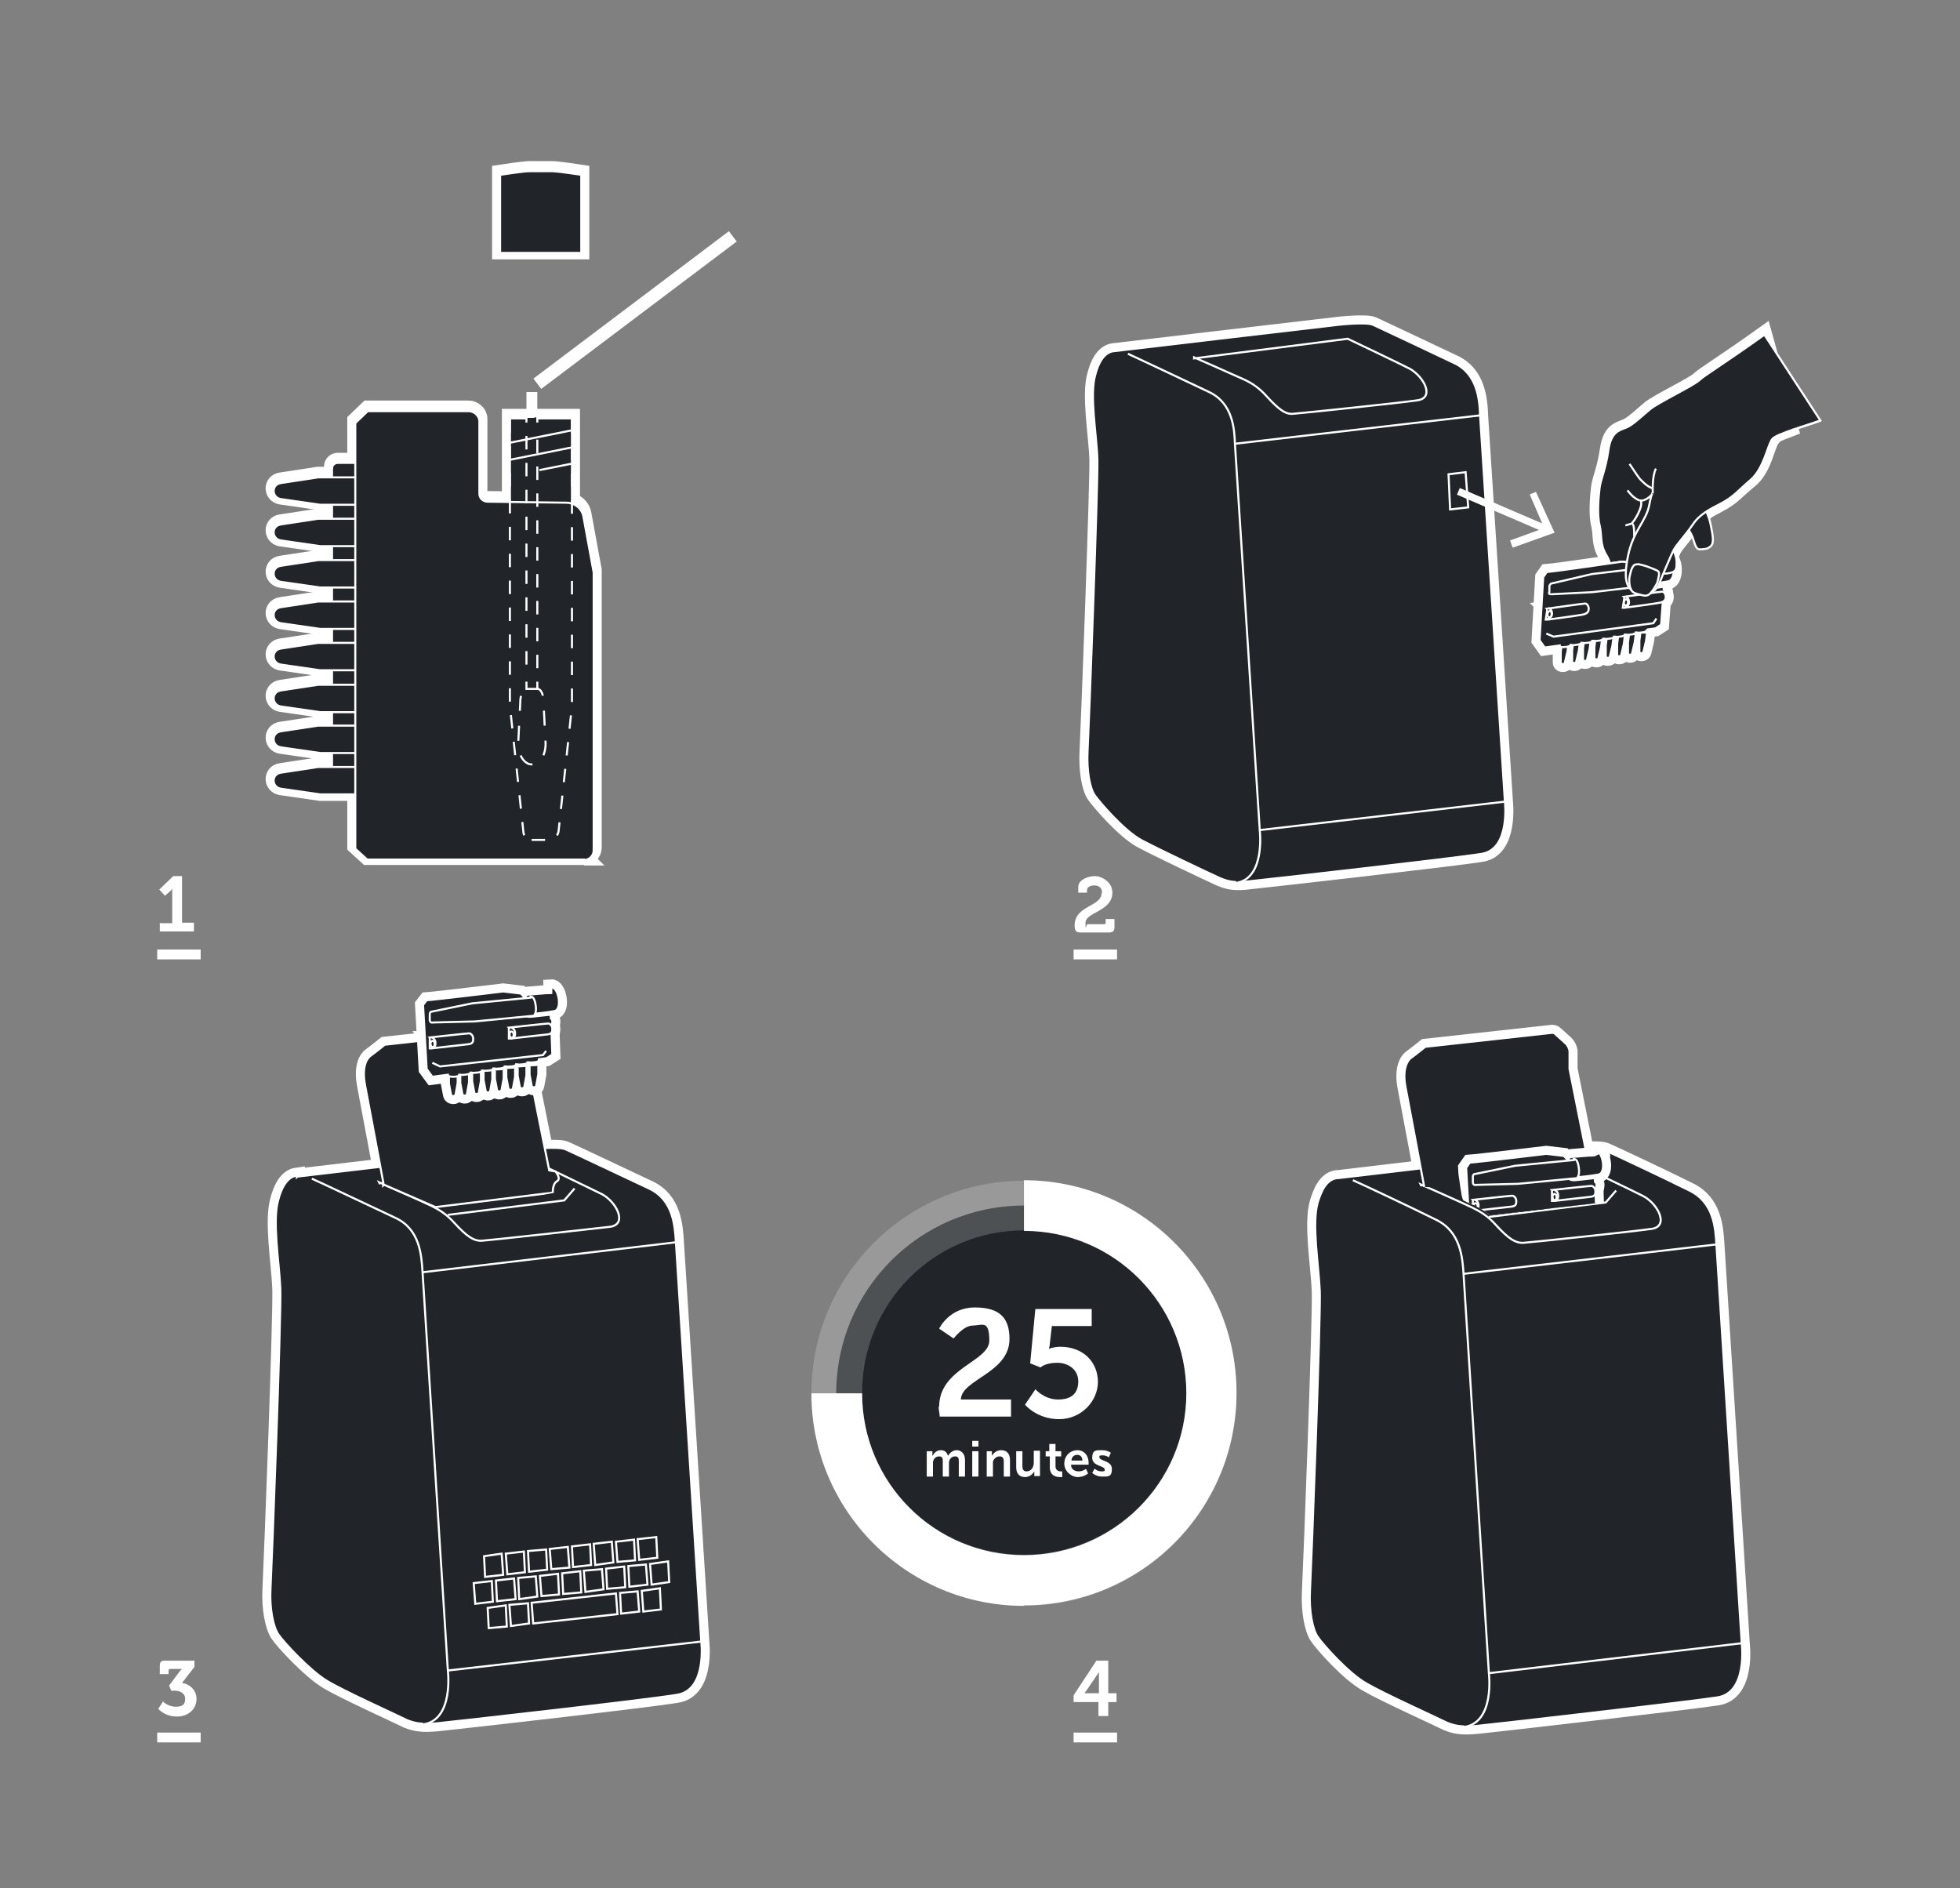 <?xml version="1.0" encoding="UTF-8"?>
<svg id="Ebene_1" xmlns="http://www.w3.org/2000/svg" version="1.1" xmlns:xlink="http://www.w3.org/1999/xlink" viewBox="0 0 379 365.1">
  <rect x="0" y="0" width="379" height="365.1" fill="#808080" stroke="none"/>
  <!-- Generator: Adobe Illustrator 29.2.0, SVG Export Plug-In . SVG Version: 2.1.0 Build 108)  -->
  <defs>
    <style>
      .st0 {
        stroke-dasharray: 2.6 2.6;
      }

      .st0, .st1, .st2, .st3, .st4, .st5 {
        fill: none;
      }

      .st0, .st1, .st6, .st7, .st8, .st9, .st3, .st10, .st4, .st11, .st12, .st5, .st13 {
        stroke: #fff;
      }

      .st0, .st1, .st7, .st8, .st3, .st10, .st4, .st12, .st5 {
        stroke-miterlimit: 10;
      }

      .st0, .st4, .st12, .st5 {
        stroke-width: .4px;
      }

      .st14 {
        fill: #fff;
      }

      .st15 {
        opacity: .2;
      }

      .st1 {
        stroke-width: 1.4px;
      }

      .st6 {
        stroke-width: .4px;
      }

      .st6, .st7, .st8, .st9, .st10, .st11, .st12, .st16, .st13 {
        fill: #212529;
      }

      .st6, .st11 {
        stroke-miterlimit: 10;
      }

      .st7 {
        stroke-dasharray: 2.9 2.9;
        stroke-width: .4px;
      }

      .st17 {
        isolation: isolate;
      }

      .st8 {
        stroke-width: 3.1px;
      }

      .st9 {
        stroke-width: .4px;
      }

      .st9, .st13 {
        stroke-miterlimit: 10;
      }

      .st3 {
        stroke-width: 2.5px;
      }

      .st10 {
        stroke-width: 8.2px;
      }

      .st4 {
        stroke-dasharray: 2.6;
      }

      .st11 {
        stroke-width: 3.1px;
      }

      .st13 {
        stroke-width: 3.1px;
      }

      .st18 {
        clip-path: url(#clippath);
      }
    </style>
    <clipPath id="clippath">
      <path class="st2" d="M283,232.1c3.2,1.4,4.1,2,5.1,2.9,4.2-.5,24.4-2.8,24.4-2.8l-2-15.5-29.4,1.9s1.2,12.9,1.9,13.5h0Z"/>
    </clipPath>
  </defs>
  <g>
    <rect class="st8" x="64.2" y="89.1" width="13.5" height="64.1" rx="1.1" ry="1.1"/>
    <path class="st8" d="M76.6,91.8h-15.1l-7.2,1.1c-1.9.3-1.8,2.8,0,3.1l7.6,1.1h14.7v-5.2h0Z"/>
    <path class="st8" d="M76.6,99.9h-15.1l-7.2,1.1c-1.9.3-1.8,2.8,0,3.1l7.6,1.1h14.7v-5.2h0Z"/>
    <path class="st8" d="M76.6,107.9h-15.1l-7.2,1.1c-1.9.3-1.8,2.8,0,3.1l7.6,1.1h14.7v-5.2h0Z"/>
    <path class="st8" d="M76.6,115.9h-15.1l-7.2,1.1c-1.9.3-1.8,2.8,0,3.1l7.6,1.1h14.7v-5.2h0Z"/>
    <path class="st8" d="M76.6,123.9h-15.1l-7.2,1.1c-1.9.3-1.8,2.8,0,3.1l7.6,1.1h14.7v-5.2h0Z"/>
    <path class="st8" d="M76.6,131.9h-15.1l-7.2,1.1c-1.9.3-1.8,2.8,0,3.1l7.6,1.1h14.7v-5.2h0Z"/>
    <path class="st8" d="M76.6,140h-15.1l-7.2,1.1c-1.9.3-1.8,2.8,0,3.1l7.6,1.1h14.7v-5.2h0Z"/>
    <path class="st8" d="M76.6,148h-15.1l-7.2,1.1c-1.9.3-1.8,2.8,0,3.1l7.6,1.1h14.7v-5.2h0Z"/>
    <path class="st8" d="M102.8,162.4h3.3c1,0,1.7-.7,1.9-1.6l2.6-24.3v-55.9h-12v55.9l2.6,24.3c0,.9.9,1.6,1.9,1.6h0Z"/>
    <path class="st8" d="M106.6,32.7h-4.2c-1.2,0-5.7.7-5.7.7v15.2h15.7v-15.2s-4.5-.7-5.7-.7h0Z"/>
    <path class="st8" d="M113,165.7h-42l-2.3-2.1v-82.3l2.4-2.3h19.5c1.1,0,2.1.9,2.1,2v14c0,.8.7,1.5,1.6,1.5l15.2.2c1.6,0,3,1.1,3.3,2.6l2,10.9v53.7c0,1.1-.9,1.9-1.9,1.9h.2,0Z"/>
  </g>
  <g>
    <rect class="st12" x="64.2" y="89.5" width="13.5" height="64.1" rx="1.1" ry="1.1"/>
    <path class="st12" d="M76.6,92.3h-15.1l-7.2,1.1c-1.9.3-1.8,2.8,0,3.1l7.6,1.1h14.7v-5.2h0Z"/>
    <path class="st12" d="M76.6,100.3h-15.1l-7.2,1.1c-1.9.3-1.8,2.8,0,3.1l7.6,1.1h14.7v-5.2h0Z"/>
    <path class="st12" d="M76.6,108.3h-15.1l-7.2,1.1c-1.9.3-1.8,2.8,0,3.1l7.6,1.1h14.7v-5.2h0Z"/>
    <path class="st12" d="M76.6,116.3h-15.1l-7.2,1.1c-1.9.3-1.8,2.8,0,3.1l7.6,1.1h14.7v-5.2h0Z"/>
    <path class="st12" d="M76.6,124.3h-15.1l-7.2,1.1c-1.9.3-1.8,2.8,0,3.1l7.6,1.1h14.7v-5.2h0Z"/>
    <path class="st12" d="M76.6,132.4h-15.1l-7.2,1.1c-1.9.3-1.8,2.8,0,3.1l7.6,1.1h14.7v-5.2h0Z"/>
    <path class="st12" d="M76.6,140.3h-15.1l-7.2,1.1c-1.9.3-1.8,2.8,0,3.1l7.6,1.1h14.7v-5.2h0Z"/>
    <path class="st12" d="M76.6,148.3h-15.1l-7.2,1.1c-1.9.3-1.8,2.8,0,3.1l7.6,1.1h14.7v-5.2h0Z"/>
    <path class="st12" d="M102.8,162.7h3.3c1,0,1.7-.7,1.9-1.6l2.6-24.3v-55.9h-12v55.9l2.6,24.3c0,.9.9,1.6,1.9,1.6h0Z"/>
    <path class="st12" d="M106.6,33.1h-4.2c-1.2,0-5.7.7-5.7.7v15.1h15.7v-15.1s-4.5-.7-5.7-.7h0Z"/>
    <path class="st12" d="M113,166.2h-42l-2.3-2.1v-82.3l2.4-2.3h19.5c1.1,0,2.1.9,2.1,2v14c0,.8.7,1.5,1.6,1.5l15.2.2c1.6,0,3,1.1,3.3,2.6l2,10.9v53.7c0,1.1-.9,1.9-1.9,1.9h.2,0Z"/>
  </g>
  <line class="st3" x1="141.7" y1="45.7" x2="103.9" y2="74.2"/>
  <path class="st7" d="M102.8,147.8c-1.4,0-2.6-1.8-2.6-4l.4-7.9c0-1.6.5-2.8,1.5-2.8h1.5c1.1,0,1.5,1.2,1.5,2.8l.4,7.9c0,2.2-1.1,4-2.6,4h0Z"/>
  <g>
    <polyline class="st12" points="103.9 81.7 103.9 80.4 101.8 80.4 101.8 81.7"/>
    <line class="st0" x1="101.8" y1="84.3" x2="101.8" y2="130.5"/>
    <polyline class="st12" points="101.8 131.8 101.8 133.2 103.9 133.2 103.9 131.8"/>
    <line class="st0" x1="103.9" y1="129.2" x2="103.9" y2="83"/>
  </g>
  <rect class="st14" x="101.8" y="75.8" width="2.1" height="4.9"/>
  <g>
    <path class="st8" d="M215.4,67.9c1.5-.2,43.4-5.1,43.4-5.1,0,0,5.4-.6,6.7,0s11.1,5.2,15.7,7.4c4.5,2.1,4.9,7.1,5,10.1.2,3.1,4.8,74.7,4.8,74.7,0,0,1.1,9.2-4.5,10.1s-41.9,5-44.9,5.3c-3,.4-4.2,0-5.7-.6-2.2-1-11.7-5.5-15.1-7.3s-8.1-7.3-9.1-8.7-1.6-4.9-1.4-8.6c.3-5.8,2-51.5,1.9-56.2s-1.6-12.6-.4-16.6c.5-1.9,1.5-4.2,3.5-4.5h.2Z"/>
    <path class="st12" d="M215.4,67.9c1.5-.2,43.4-5.1,43.4-5.1,0,0,5.4-.6,6.7,0s11.1,5.2,15.7,7.4c4.5,2.1,4.9,7.1,5,10.1.2,3.1,4.8,74.7,4.8,74.7,0,0,1.1,9.2-4.5,10.1s-41.9,5-44.9,5.3c-3,.4-4.2,0-5.7-.6-2.2-1-11.7-5.5-15.1-7.3s-8.1-7.3-9.1-8.7-1.6-4.9-1.4-8.6c.3-5.8,2-51.5,1.9-56.2s-1.6-12.6-.4-16.6c.5-1.9,1.5-4.2,3.5-4.5h.2Z"/>
    <path class="st12" d="M218.1,68.4c1.3.6,11.1,5.2,15.7,7.4s4.9,7.1,5,10.1l4.8,74.7s1.1,9.2-4.5,10.1"/>
    <path class="st12" d="M230.9,69.3l29.7-3.8s10.5,5,12,5.8c2.7,1.5,4.9,5.6,1.5,6.1s-22.5,2.5-24,2.6c-1.5.2-2.9-.9-5.1-3.3-1.5-1.7-2.9-2.6-4.4-3.3s-9.7-4.3-9.7-4.3h0Z"/>
    <line class="st5" x1="238.8" y1="85.8" x2="286.3" y2="80.3"/>
    <line class="st5" x1="243.6" y1="160.5" x2="291" y2="155"/>
    <path class="st8" d="M314.7,113.2c.4.8,1.1,1.3,2,1.6,2.2.7,3.5-.9,4.1-2.1s2.2-5.2,2.7-6.3,2.6-3.3,3.6-4.8,2.2-2.5,5.1-4,3.5-2.6,6.2-4.8,3.3-6.8,4.2-7.9.8-.9,3.6-2l-5.1-18.3c-8.4,6-11.4,7.7-12.6,8.8s-7.9,4.3-9.5,5.6c-1.7,1.4-3.4,3.1-4.7,3.6s-2.9.8-3.4,4.4-1.5,5.6-1.7,7.3-.5,5.1,0,7.1,0,3.7,1.3,5.8,1.1,5,2.2,5.6,1.9.2,1.9.2"/>
    <g>
      <g>
        <path class="st8" d="M303.3,124.4l-.2,1.6-.5,2.1c0,.4-.8.4-.8,0,0,0,0-2,0-2.1l.2-1.6h1.5,0Z"/>
        <path class="st8" d="M305.5,124.2l-.2,1.6-.5,2.1c0,.4-.8.4-.8,0,0,0,0-2,0-2.1l.2-1.6h1.5,0Z"/>
        <path class="st8" d="M307.6,123.8l-.2,1.6-.5,2.1c0,.4-.8.4-.8,0,0,0,0-2,0-2.1l.2-1.6h1.5,0Z"/>
        <path class="st8" d="M309.8,123.5l-.2,1.6-.5,2.1c0,.4-.8.4-.8,0,0,0,0-2,0-2.1l.2-1.6h1.5,0Z"/>
        <path class="st8" d="M312,123.2l-.2,1.6-.5,2.1c0,.4-.8.4-.8,0,0,0,0-2,0-2.1l.2-1.6h1.5,0Z"/>
        <path class="st8" d="M314.2,122.9l-.2,1.6-.5,2.1c0,.4-.8.4-.8,0,0,0,0-2,0-2.1l.2-1.6h1.5,0Z"/>
        <path class="st8" d="M316.3,122.6l-.2,1.6-.5,2.1c0,.4-.8.4-.8,0,0,0,0-2,0-2.1l.2-1.6h1.5,0Z"/>
        <path class="st8" d="M318.5,122.3l-.2,1.6-.5,2.1c0,.4-.8.4-.8,0,0,0,0-2,0-2.1l.2-1.6h1.5,0Z"/>
      </g>
      <path class="st8" d="M322.6,108.6c-1.3,0-3.7.4-4.2.4s-.6.6-.6.6h-.2l-.3-.3-.4-.4-3.3-.3s-12.9,1.9-14.5,2l-.7,1-.7,12.2,1,1.4,2.9-.4h0c0,.3.4.4,1,.3.5,0,1.1-.2,1.1-.4v-.2h0c0,.2.4.3,1,.2s1.1-.2,1.1-.4v-.2h0c0,.2.4.3,1,.2.5,0,1.1-.2,1.1-.4v-.2h0c0,.2.4.3,1,.2.5,0,1.1-.2,1.1-.4v-.2h0c0,.2.4.3,1,.2.5,0,1.1-.2,1.1-.4v-.2h0c0,.2.4.3,1,.2.5,0,1.1-.2,1.1-.4v-.2h0c0,.2.4.3,1,.2.5,0,1.1-.2,1.1-.4v-.2h0c0,.2.4.3,1,.2.5,0,1.1-.2,1.1-.4h0l.2-.2h0l1.5-.2,1.1-.7.4-5.4s.2-.4.3-.8,0-.4-.2-.6c0-.4,0-.7,0-.6s-3.3.5-3.7.5c-1.1,0-1-.4-1-.4v-.5h.8c.2,0,.5.2.8,0,.5,0,2.4-.3,4-.6,1.6-.4,1.2-4.6,0-4.5h0v.4h0Z"/>
      <polyline class="st8" points="299 122.5 300.4 123.1 319.7 120.5 320.3 119.6"/>
      <path class="st8" d="M318.7,109.7l-10.9,1.3-7.7,1.8c-.3,0-.4.3-.5.5v1.1c-.2.4,0,.5.4.5l7.9-.4,11-1.3s.6-.4.6-1.9-.4-1.8-.8-1.7h0Z"/>
      <path class="st8" d="M299.1,117.7s7-1,7.4-1,.7.5.7,1-.2.9-1,1.1-6.9,1-6.9,1h-.4l.3-2h0Z"/>
      <path class="st8" d="M299.4,117.6c.4,0,.7.5.7,1s-.2.9-1,1.1"/>
      <ellipse class="st11" cx="299.6" cy="118.7" rx=".6" ry=".4" transform="translate(146.3 402.2) rotate(-83.2)"/>
      <path class="st8" d="M314,115.4s7-1,7.4-1,.7.5.7,1-.2.9-1,1.1-6.9,1-6.9,1h-.4l.3-2h0Z"/>
      <path class="st8" d="M314.3,115.4c.4,0,.7.5.7,1s-.2.9-1,1.1"/>
      <ellipse class="st11" cx="314.4" cy="116.4" rx=".6" ry=".4" transform="translate(161.6 414.9) rotate(-83.2)"/>
    </g>
    <path class="st12" d="M314.7,113.2c.4.8,1.1,1.3,2,1.6,2.2.7,3.5-.9,4.1-2.1s2.2-5.2,2.7-6.3,2.6-3.3,3.6-4.8,2.2-2.5,5.1-4,3.5-2.6,6.2-4.8,3.3-6.8,4.2-7.9,6.5-2.5,9.4-3.6l-10.9-16.7c-8.4,6-11.4,7.7-12.6,8.8s-7.9,4.3-9.5,5.6c-1.7,1.4-3.4,3.1-4.7,3.6s-2.9.8-3.4,4.4-1.5,5.6-1.7,7.3-.5,5.1,0,7.1,0,3.7,1.3,5.8,1.1,5,2.2,5.6,1.9.2,1.9.2"/>
    <path class="st12" d="M341.2,64.7c-8.4,6-11.4,7.7-12.6,8.8s-7.9,4.3-9.5,5.6c-1.7,1.4-3.4,3.1-4.7,3.6s-2.9.8-3.4,4.4-1.5,5.6-1.7,7.3-.5,5.1,0,7.1,0,3.7,1.3,5.8,1.1,5,2.2,5.6,1.9.2,1.9.2"/>
    <g>
      <g>
        <path class="st12" d="M303.3,124.4l-.2,1.6-.5,2.1c0,.4-.8.4-.8,0,0,0,0-2,0-2.1l.2-1.6h1.5,0Z"/>
        <path class="st12" d="M305.5,124.2l-.2,1.6-.5,2.1c0,.4-.8.4-.8,0,0,0,0-2,0-2.1l.2-1.6h1.5,0Z"/>
        <path class="st12" d="M307.6,123.8l-.2,1.6-.5,2.1c0,.4-.8.4-.8,0,0,0,0-2,0-2.1l.2-1.6h1.5,0Z"/>
        <path class="st12" d="M309.8,123.5l-.2,1.6-.5,2.1c0,.4-.8.4-.8,0,0,0,0-2,0-2.1l.2-1.6h1.5,0Z"/>
        <path class="st12" d="M312,123.2l-.2,1.6-.5,2.1c0,.4-.8.4-.8,0,0,0,0-2,0-2.1l.2-1.6h1.5,0Z"/>
        <path class="st12" d="M314.2,122.9l-.2,1.6-.5,2.1c0,.4-.8.4-.8,0,0,0,0-2,0-2.1l.2-1.6h1.5,0Z"/>
        <path class="st12" d="M316.3,122.6l-.2,1.6-.5,2.1c0,.4-.8.4-.8,0,0,0,0-2,0-2.1l.2-1.6h1.5,0Z"/>
        <path class="st12" d="M318.5,122.3l-.2,1.6-.5,2.1c0,.4-.8.4-.8,0,0,0,0-2,0-2.1l.2-1.6h1.5,0Z"/>
      </g>
      <path class="st12" d="M322.6,108.6c-1.3,0-3.7.4-4.2.4s-.6.6-.6.6h-.2l-.3-.3-.4-.4-3.3-.3s-12.9,1.9-14.5,2l-.7,1-.7,12.2,1,1.4,2.9-.4h0c0,.3.4.4,1,.3.5,0,1.1-.2,1.1-.4v-.2h0c0,.2.4.3,1,.2s1.1-.2,1.1-.4v-.2h0c0,.2.4.3,1,.2.5,0,1.1-.2,1.1-.4v-.2h0c0,.2.4.3,1,.2.5,0,1.1-.2,1.1-.4v-.2h0c0,.2.4.3,1,.2.5,0,1.1-.2,1.1-.4v-.2h0c0,.2.4.3,1,.2.5,0,1.1-.2,1.1-.4v-.2h0c0,.2.4.3,1,.2.5,0,1.1-.2,1.1-.4v-.2h0c0,.2.4.3,1,.2.5,0,1.1-.2,1.1-.4h0l.2-.2h0l1.5-.2,1.1-.7.4-5.4s.2-.4.3-.8,0-.4-.2-.6c0-.4,0-.7,0-.6s-3.3.5-3.7.5c-1.1,0-1-.4-1-.4v-.5h.8c.2,0,.5.2.8,0,.5,0,2.4-.3,4-.6,1.6-.4,1.2-4.6,0-4.5h0v.4h0Z"/>
      <polyline class="st12" points="299 122.5 300.4 123.1 319.7 120.5 320.3 119.6"/>
      <path class="st12" d="M318.7,109.7l-10.9,1.3-7.7,1.8c-.3,0-.4.3-.5.5v1.1c-.2.4,0,.5.4.5l7.9-.4,11-1.3s.6-.4.6-1.9-.4-1.8-.8-1.7h0Z"/>
      <path class="st12" d="M299.1,117.7s7-1,7.4-1,.7.5.7,1-.2.9-1,1.1-6.9,1-6.9,1h-.4l.3-2h0Z"/>
      <path class="st12" d="M299.4,117.6c.4,0,.7.5.7,1s-.2.9-1,1.1"/>
      <ellipse class="st6" cx="299.6" cy="118.7" rx=".6" ry=".4" transform="translate(146.3 402.2) rotate(-83.2)"/>
      <path class="st12" d="M314,115.4s7-1,7.4-1,.7.5.7,1-.2.9-1,1.1-6.9,1-6.9,1h-.4l.3-2h0Z"/>
      <path class="st12" d="M314.3,115.4c.4,0,.7.5.7,1s-.2.9-1,1.1"/>
      <ellipse class="st6" cx="314.4" cy="116.4" rx=".6" ry=".4" transform="translate(161.6 414.9) rotate(-83.2)"/>
    </g>
    <g>
      <g>
        <path class="st12" d="M303.3,124.4l-.2,1.6-.5,2.1c0,.4-.8.4-.8,0,0,0,0-2,0-2.1l.2-1.6h1.5,0Z"/>
        <path class="st12" d="M305.5,124.2l-.2,1.6-.5,2.1c0,.4-.8.4-.8,0,0,0,0-2,0-2.1l.2-1.6h1.5,0Z"/>
        <path class="st12" d="M307.6,123.8l-.2,1.6-.5,2.1c0,.4-.8.4-.8,0,0,0,0-2,0-2.1l.2-1.6h1.5,0Z"/>
        <path class="st12" d="M309.8,123.5l-.2,1.6-.5,2.1c0,.4-.8.4-.8,0,0,0,0-2,0-2.1l.2-1.6h1.5,0Z"/>
        <path class="st12" d="M312,123.2l-.2,1.6-.5,2.1c0,.4-.8.4-.8,0,0,0,0-2,0-2.1l.2-1.6h1.5,0Z"/>
        <path class="st12" d="M314.2,122.9l-.2,1.6-.5,2.1c0,.4-.8.4-.8,0,0,0,0-2,0-2.1l.2-1.6h1.5,0Z"/>
        <path class="st12" d="M316.3,122.6l-.2,1.6-.5,2.1c0,.4-.8.4-.8,0,0,0,0-2,0-2.1l.2-1.6h1.5,0Z"/>
        <path class="st12" d="M318.5,122.3l-.2,1.6-.5,2.1c0,.4-.8.4-.8,0,0,0,0-2,0-2.1l.2-1.6h1.5,0Z"/>
      </g>
      <path class="st12" d="M322.6,108.6c-1.3,0-3.7.4-4.2.4s-.6.6-.6.6h-.2l-.3-.3-.4-.4-3.3-.3s-12.9,1.9-14.5,2l-.7,1-.7,12.2,1,1.4,2.9-.4h0c0,.3.4.4,1,.3.5,0,1.1-.2,1.1-.4v-.2h0c0,.2.4.3,1,.2s1.1-.2,1.1-.4v-.2h0c0,.2.4.3,1,.2.5,0,1.1-.2,1.1-.4v-.2h0c0,.2.4.3,1,.2.5,0,1.1-.2,1.1-.4v-.2h0c0,.2.4.3,1,.2.5,0,1.1-.2,1.1-.4v-.2h0c0,.2.4.3,1,.2.5,0,1.1-.2,1.1-.4v-.2h0c0,.2.4.3,1,.2.5,0,1.1-.2,1.1-.4v-.2h0c0,.2.4.3,1,.2.5,0,1.1-.2,1.1-.4h0l.2-.2h0l1.5-.2,1.1-.7.4-5.4s.2-.4.3-.8,0-.4-.2-.6c0-.4,0-.7,0-.6s-3.3.5-3.7.5c-1.1,0-1-.4-1-.4v-.5h.8c.2,0,.5.2.8,0,.5,0,2.4-.3,4-.6,1.6-.4,1.2-4.6,0-4.5h0v.4h0Z"/>
      <polyline class="st12" points="299 122.5 300.4 123.1 319.7 120.5 320.3 119.6"/>
      <path class="st12" d="M318.7,109.7l-10.9,1.3-7.7,1.8c-.3,0-.4.3-.5.5v1.1c-.2.4,0,.5.4.5l7.9-.4,11-1.3s.6-.4.6-1.9-.4-1.8-.8-1.7h0Z"/>
      <path class="st12" d="M299.1,117.7s7-1,7.4-1,.7.5.7,1-.2.9-1,1.1-6.9,1-6.9,1h-.4l.3-2h0Z"/>
      <path class="st12" d="M299.4,117.6c.4,0,.7.5.7,1s-.2.9-1,1.1"/>
      <ellipse class="st6" cx="299.6" cy="118.7" rx=".6" ry=".4" transform="translate(146.3 402.2) rotate(-83.2)"/>
      <path class="st12" d="M314,115.4s7-1,7.4-1,.7.5.7,1-.2.9-1,1.1-6.9,1-6.9,1h-.4l.3-2h0Z"/>
      <path class="st12" d="M314.3,115.4c.4,0,.7.5.7,1s-.2.9-1,1.1"/>
      <ellipse class="st6" cx="314.4" cy="116.4" rx=".6" ry=".4" transform="translate(161.6 414.9) rotate(-83.2)"/>
    </g>
    <path class="st12" d="M329.8,98.1c0,.8.6,1.4,1,3.4s.7,3.5,0,4.1-.9.5-1.7.6-1.1,0-1.6-1.7-1.5-2.8-1.5-2.8l3.7-3.5h0Z"/>
    <path class="st12" d="M322.7,104.9c.7.8,1.5,2.6,1.5,3.7s0,1.7-.7,2-1.8.4-1.9.2-1.3-2.3-1.3-2.3l2.5-3.6h0Z"/>
    <path class="st12" d="M352.1,81.3c-2.8,1.1-8.5,2.5-9.4,3.6s-1.6,5.7-4.2,7.9-3.2,3.3-6.2,4.8-4.1,2.5-5.1,4-3.1,3.8-3.6,4.8-2.2,5-2.7,6.3-1.9,2.8-4.1,2.1-3-2.4-2-7.3,3.5-6.7,4.1-9.8.7-2.3.7-2.3c0,0-.2-3.2.6-4.8"/>
    <path class="st12" d="M315.1,89.7c2.2,3.3,1.9,2.8,2.5,3.4,1.1,1.1,1.9,1.3,1.9,1.3"/>
    <path class="st12" d="M314.7,94.8c1,1.4,2.2,2.1,2.8,2,1.2-.2,2-1.3,2-1.3"/>
    <path class="st12" d="M314.3,101.6l1-.3c.2,0,.3-.2.4-.3.7-.8,2.3-3.7,1.4-4.3"/>
    <path class="st12" d="M316,103.7c0-1.1,0-2.3-.4-2.4"/>
    <path class="st12" d="M316.9,109.1c-.4,0-.9,0-1.1.4-.3.4-.4.8-.6,1.6-.3,1-.2,2.8.6,3.4.4.3,1.1.4,1.8.6s1.3,0,1.7-.6c.4-.4.7-1,1-1.5s.4-1.4.5-1.9c0-.4,0-.6-.4-.8-.4-.2-1.2-.5-2-.8-.6-.2-1.1-.3-1.5-.4h0Z"/>
    <polygon class="st12" points="280.1 91.7 283.4 91.3 283.9 98.1 280.4 98.5 280.1 91.7"/>
    <g>
      <line class="st2" x1="282" y1="95" x2="300.6" y2="103"/>
      <g>
        <line class="st1" x1="282" y1="95" x2="299.2" y2="102.4"/>
        <polygon class="st14" points="292.5 105.9 292 104.5 298.6 102.1 295.8 95.6 297 95.1 300.6 103 292.5 105.9"/>
      </g>
    </g>
  </g>
  <g>
    <g>
      <path class="st8" d="M57.5,227.5c1.6-.2,44.8-5.3,44.8-5.3,0,0,5.6-.6,7,0s11.5,5.4,16.2,7.6c4.7,2.2,5,7.2,5.2,10.4.2,3.2,4.9,77.1,4.9,77.1,0,0,1.2,9.5-4.7,10.4-5.9,1-43.3,5.2-46.3,5.5s-4.4,0-5.9-.6c-2.2-1.1-12.2-5.6-15.5-7.6s-8.4-7.5-9.4-9-1.7-5-1.5-8.8c.3-6,2.1-53.1,1.9-58.1-.2-4.9-1.6-13-.4-17.1.5-1.9,1.5-4.4,3.6-4.7h0v.3h0Z"/>
      <path class="st8" d="M74.2,229.1s-3-16.1-3.6-19.2,0-5,1.1-5.8,2.7-2.1,2.7-2.1l24.4-2.7c.2,0,.4,0,.6.2l2.1,1.9c.4.4.6.9.7,1.4v3.5l4,20,1.2.2s1.2,1.4.3,1.9-.8,2.2-.8,2.2l-22.7,2.8-10.1-4.4h0v.2h0Z"/>
    </g>
    <path class="st12" d="M57.5,227.5c1.6-.2,44.8-5.3,44.8-5.3,0,0,5.6-.6,7,0s11.5,5.4,16.2,7.6c4.7,2.2,5,7.2,5.2,10.4.2,3.2,4.9,77.1,4.9,77.1,0,0,1.2,9.5-4.7,10.4-5.9,1-43.3,5.2-46.3,5.5s-4.4,0-5.9-.6c-2.2-1.1-12.2-5.6-15.5-7.6s-8.4-7.5-9.4-9-1.7-5-1.5-8.8c.3-6,2.1-53.1,1.9-58.1-.2-4.9-1.6-13-.4-17.1.5-1.9,1.5-4.4,3.6-4.7h0v.3h0Z"/>
    <path class="st12" d="M60.3,227.9c1.4.6,11.5,5.4,16.2,7.6,4.7,2.2,5,7.2,5.2,10.4.2,3.2,4.9,77.1,4.9,77.1,0,0,1.2,9.5-4.7,10.4"/>
    <path class="st12" d="M73.4,228.8l30.6-3.9s10.8,5.2,12.4,6c2.8,1.5,5,5.8,1.6,6.3-3.4.4-23.2,2.6-24.8,2.7s-3-.9-5.3-3.4c-1.6-1.8-3-2.6-4.6-3.4s-10-4.5-10-4.5h0,0Z"/>
    <line class="st5" x1="81.7" y1="246" x2="130.7" y2="240.2"/>
    <line class="st5" x1="86.6" y1="323" x2="135.6" y2="317.4"/>
    <path class="st12" d="M74.2,229.1s-3-16.1-3.6-19.2,0-5,1.1-5.8,2.7-2.1,2.7-2.1l24.4-2.7c.2,0,.4,0,.6.2l2.1,1.9c.4.4.6.9.7,1.4v3.5l4,20,1.2.2s1.2,1.4.3,1.9-.8,2.2-.8,2.2l-22.7,2.8-10.1-4.4h0v.2h0Z"/>
    <g>
      <g>
        <path class="st8" d="M86.8,207.9v1.6l.4,2.1c0,.4.8.5.9,0l.4-2.2v-1.6"/>
        <path class="st8" d="M89,207.8v1.6l.4,2.1c0,.4.8.5.9,0l.4-2.2v-1.6"/>
        <path class="st8" d="M91.3,207.5v1.6l.4,2.1c0,.4.8.5.9,0l.4-2.2v-1.6"/>
        <path class="st8" d="M93.5,207.2v1.6l.4,2.1c0,.4.8.5.9,0l.4-2.2v-1.6"/>
        <path class="st8" d="M95.7,207v1.6l.4,2.1c0,.4.8.5.9,0l.4-2.2v-1.6"/>
        <path class="st8" d="M97.9,206.7v1.6l.4,2.1c0,.4.8.5.9,0l.4-2.2v-1.6"/>
        <path class="st8" d="M100.1,206.4v1.6l.4,2.1c0,.4.8.5.9,0l.4-2.2v-1.6"/>
        <path class="st8" d="M102.4,206.2v1.6l.4,2.1c0,.4.8.5.9,0l.4-2.2v-1.6"/>
      </g>
      <path class="st8" d="M106.6,192c-1.3,0-3.8.3-4.4.3s-.6.6-.6.6h-.2l-.3-.4-.4-.4-3.4-.4s-13.2,1.6-14.8,1.7l-.7.9.7,12.4,1.1,1.5,3-.4h0c0,.3.4.4,1.1.4s1.1-.2,1.1-.4v-.2h0c0,.2.4.3,1.1.2s1.1-.2,1.1-.4v-.2h0c0,.2.4.3,1.1.2.6,0,1.1-.2,1.1-.4v-.2h0c0,.2.4.3,1.1.2.6,0,1.1-.2,1.1-.4v-.2h0c0,.2.4.3,1.1.2.6,0,1.1-.2,1.1-.4v-.2h0c0,.2.4.3,1.1.2.6,0,1.1-.2,1.1-.4v-.2h0c0,.2.4.3,1.1.2.6,0,1.1-.2,1.1-.4v-.2h0c0,.2.4.3,1.1.2.6,0,1.1-.2,1.1-.4h0v-.2h0l1.5-.2,1.1-.7-.2-5.5s.2-.4.2-.8,0-.4-.3-.7c0-.4,0-.7-.2-.7s-3.4.4-3.8.4c-1.1,0-1.1-.5-1.1-.5v-.5h.4s.2,0,.4.2.5.2.9.2c.5,0,2.5-.2,4.1-.5,1.6-.3.8-4.7-.6-4.6h0v.7h0Z"/>
      <polyline class="st8" points="83.6 205.5 85.1 206.2 105 204 105.6 203.2"/>
      <path class="st8" d="M102.6,192.9l-11.3,1.1-7.8,1.6c-.3,0-.4.3-.4.5v1.1c0,.4.3.6.6.5l8.1-.2,11.4-1.1s.6-.4.4-1.9-.6-1.8-1-1.8h0,0Z"/>
      <path class="st8" d="M83.1,200.6s7.2-.8,7.6-.8.8.5.8,1,0,1-.9,1.1-7.1.8-7.1.8h-.4v-2.1h0Z"/>
      <path class="st8" d="M83.4,200.6c.4,0,.8.5.8,1s0,1-.9,1.1"/>
      <ellipse class="st13" cx="83.6" cy="201.8" rx=".4" ry=".6" transform="translate(-10.4 4.7) rotate(-3)"/>
      <path class="st8" d="M98.4,198.7s7.2-.8,7.6-.8.8.5.8,1,0,1-.9,1.1-7.1.8-7.1.8h-.4v-2.1h0Z"/>
      <path class="st8" d="M98.8,198.7c.4,0,.8.5.8,1s0,1-.9,1.1"/>
      <ellipse class="st13" cx="98.9" cy="200" rx=".4" ry=".6" transform="translate(-10.3 5.5) rotate(-3)"/>
    </g>
    <g>
      <g>
        <path class="st12" d="M86.8,207.9v1.6l.4,2.1c0,.4.8.5.9,0l.4-2.2v-1.6"/>
        <path class="st12" d="M89,207.8v1.6l.4,2.1c0,.4.8.5.9,0l.4-2.2v-1.6"/>
        <path class="st12" d="M91.3,207.5v1.6l.4,2.1c0,.4.8.5.9,0l.4-2.2v-1.6"/>
        <path class="st12" d="M93.5,207.2v1.6l.4,2.1c0,.4.8.5.9,0l.4-2.2v-1.6"/>
        <path class="st12" d="M95.7,207v1.6l.4,2.1c0,.4.8.5.9,0l.4-2.2v-1.6"/>
        <path class="st12" d="M97.9,206.7v1.6l.4,2.1c0,.4.8.5.9,0l.4-2.2v-1.6"/>
        <path class="st12" d="M100.1,206.4v1.6l.4,2.1c0,.4.8.5.9,0l.4-2.2v-1.6"/>
        <path class="st12" d="M102.4,206.2v1.6l.4,2.1c0,.4.8.5.9,0l.4-2.2v-1.6"/>
      </g>
      <path class="st12" d="M106.6,192c-1.3,0-3.8.3-4.4.3s-.6.6-.6.6h-.2l-.3-.4-.4-.4-3.4-.4s-13.2,1.6-14.8,1.7l-.7.9.7,12.4,1.1,1.5,3-.4h0c0,.3.4.4,1.1.4s1.1-.2,1.1-.4v-.2h0c0,.2.4.3,1.1.2s1.1-.2,1.1-.4v-.2h0c0,.2.4.3,1.1.2.6,0,1.1-.2,1.1-.4v-.2h0c0,.2.4.3,1.1.2.6,0,1.1-.2,1.1-.4v-.2h0c0,.2.4.3,1.1.2.6,0,1.1-.2,1.1-.4v-.2h0c0,.2.4.3,1.1.2.6,0,1.1-.2,1.1-.4v-.2h0c0,.2.4.3,1.1.2.6,0,1.1-.2,1.1-.4v-.2h0c0,.2.4.3,1.1.2.6,0,1.1-.2,1.1-.4h0v-.2h0l1.5-.2,1.1-.7-.2-5.5s.2-.4.2-.8,0-.4-.3-.7c0-.4,0-.7-.2-.7s-3.4.4-3.8.4c-1.1,0-1.1-.5-1.1-.5v-.5h.4s.2,0,.4.2.5.2.9.2c.5,0,2.5-.2,4.1-.5,1.6-.3.8-4.7-.6-4.6h0v.7h0Z"/>
      <polyline class="st12" points="83.6 205.5 85.1 206.2 105 204 105.6 203.2"/>
      <path class="st12" d="M102.6,192.9l-11.3,1.1-7.8,1.6c-.3,0-.4.3-.4.5v1.1c0,.4.3.6.6.5l8.1-.2,11.4-1.1s.6-.4.4-1.9-.6-1.8-1-1.8h0,0Z"/>
      <path class="st12" d="M83.1,200.6s7.2-.8,7.6-.8.8.5.8,1,0,1-.9,1.1-7.1.8-7.1.8h-.4v-2.1h0Z"/>
      <path class="st12" d="M83.4,200.6c.4,0,.8.5.8,1s0,1-.9,1.1"/>
      <ellipse class="st9" cx="83.6" cy="201.8" rx=".4" ry=".6" transform="translate(-10.4 4.7) rotate(-3)"/>
      <path class="st12" d="M98.4,198.7s7.2-.8,7.6-.8.8.5.8,1,0,1-.9,1.1-7.1.8-7.1.8h-.4v-2.1h0Z"/>
      <path class="st12" d="M98.8,198.7c.4,0,.8.5.8,1s0,1-.9,1.1"/>
      <ellipse class="st9" cx="98.9" cy="200" rx=".4" ry=".6" transform="translate(-10.3 5.5) rotate(-3)"/>
    </g>
    <polyline class="st12" points="111.1 229.8 109.1 232.1 86.6 234.9"/>
    <polygon class="st16" points="102.5 221.1 96.2 229.9 88.9 222.6 92.8 222.1 92.3 215.2 98.2 214.5 98.6 221.5 102.5 221.1"/>
  </g>
  <g>
    <circle class="st16" cx="198" cy="269.4" r="36.3"/>
    <g class="st15">
      <path class="st14" d="M198,310.5c-22.7,0-41.1-18.4-41.1-41.1s18.4-41.1,41.1-41.1,41.1,18.4,41.1,41.1-18.4,41.1-41.1,41.1ZM198,237.9c-17.3,0-31.3,14-31.3,31.4s14,31.3,31.3,31.3,31.4-14,31.4-31.3-14-31.4-31.4-31.4Z"/>
    </g>
  </g>
  <path class="st14" d="M198,310.5c-22.7,0-41.1-18.4-41.1-41.1h9.8c0,17.3,14,31.3,31.3,31.3s31.4-14,31.4-31.3-14-31.4-31.4-31.4v-9.8c22.7,0,41.1,18.4,41.1,41.1s-18.4,41.1-41.1,41.1h0Z"/>
  <path class="st10" d="M200.7,240.1"/>
  <path class="st10" d="M166,274.8"/>
  <g>
    <polygon class="st12" points="97.8 310.4 94.3 310.9 94.5 314.8 98 314.5 97.8 310.4"/>
    <polygon class="st12" points="102.1 310 98.5 310.3 98.8 314.4 102.3 313.9 102.1 310"/>
    <polygon class="st12" points="119.1 308.1 102.8 309.9 103.1 313.9 119.4 312.1 119.1 308.1"/>
    <polygon class="st12" points="123.3 307.7 119.9 308 120.1 312 123.6 311.6 123.3 307.7"/>
    <polygon class="st12" points="127.6 307.1 124.1 307.6 124.4 311.6 127.8 311.2 127.6 307.1"/>
    <polygon class="st12" points="97 300.4 93.6 300.9 93.8 304.9 97.3 304.5 97 300.4"/>
    <polygon class="st12" points="101.3 300 97.8 300.4 98.1 304.4 101.5 304 101.3 300"/>
    <polygon class="st12" points="105.6 299.6 102.1 299.9 102.3 303.9 105.8 303.5 105.6 299.6"/>
    <polygon class="st12" points="109.8 299.1 106.3 299.5 106.6 303.4 110.1 303.1 109.8 299.1"/>
    <polygon class="st12" points="114.1 298.6 110.6 299 110.8 303 114.3 302.6 114.1 298.6"/>
    <polygon class="st12" points="118.3 298.1 114.8 298.5 115.1 302.6 118.6 302.1 118.3 298.1"/>
    <polygon class="st12" points="122.6 297.7 119.1 298.1 119.4 302 122.8 301.7 122.6 297.7"/>
    <polygon class="st12" points="126.9 297.2 123.3 297.6 123.6 301.6 127.1 301.2 126.9 297.2"/>
    <polygon class="st12" points="95.1 305.7 91.6 306.1 91.9 310.1 95.3 309.7 95.1 305.7"/>
    <polygon class="st12" points="99.4 305.2 95.9 305.6 96.1 309.6 99.7 309.2 99.4 305.2"/>
    <polygon class="st12" points="103.6 304.8 100.2 305.1 100.4 309.2 103.9 308.7 103.6 304.8"/>
    <polygon class="st12" points="107.9 304.3 104.4 304.7 104.7 308.6 108.1 308.3 107.9 304.3"/>
    <polygon class="st12" points="112.2 303.8 108.7 304.2 108.9 308.2 112.4 307.9 112.2 303.8"/>
    <polygon class="st12" points="116.4 303.4 112.9 303.7 113.2 307.8 116.7 307.3 116.4 303.4"/>
    <polygon class="st12" points="120.7 302.9 117.2 303.3 117.4 307.2 120.9 306.9 120.7 302.9"/>
    <polygon class="st12" points="124.9 302.5 121.5 302.8 121.7 306.8 125.2 306.4 124.9 302.5"/>
    <polygon class="st12" points="129.2 301.9 125.7 302.4 126 306.4 129.4 305.9 129.2 301.9"/>
  </g>
  <g>
    <g>
      <path class="st8" d="M258.7,227.8c1.6-.2,44.8-5.3,44.8-5.3,0,0,5.6-.6,7,0s11.6,5.4,16.2,7.7c4.7,2.3,5,7.2,5.2,10.4s4.9,77.2,4.9,77.2c0,0,1.2,9.5-4.7,10.4s-43.3,5.2-46.4,5.5-4.4,0-5.9-.6c-2.2-1.1-12.2-5.6-15.6-7.6-3.4-1.9-8.4-7.5-9.4-9-1-1.4-1.7-5-1.5-8.8.3-6,2.1-53.2,1.9-58.1s-1.6-13-.4-17.1c.6-1.9,1.5-4.4,3.7-4.7h0Z"/>
      <path class="st8" d="M275.4,229.5s-3-16.1-3.6-19.2c-.6-3,0-5,1.1-5.8s2.7-2.1,2.7-2.1l24.5-2.7c.2,0,.4,0,.6.2l2.1,1.9c.4.4.6.9.7,1.4v3.5l4,20,1.2.2s1.2,1.4.3,1.9-.8,2.2-.8,2.2"/>
    </g>
    <path class="st12" d="M258.7,227.8c1.6-.2,44.8-5.3,44.8-5.3,0,0,5.6-.6,7,0s11.6,5.4,16.2,7.7c4.7,2.3,5,7.2,5.2,10.4s4.9,77.2,4.9,77.2c0,0,1.2,9.5-4.7,10.4s-43.3,5.2-46.4,5.5-4.4,0-5.9-.6c-2.2-1.1-12.2-5.6-15.6-7.6-3.4-1.9-8.4-7.5-9.4-9-1-1.4-1.7-5-1.5-8.8.3-6,2.1-53.2,1.9-58.1s-1.6-13-.4-17.1c.6-1.9,1.5-4.4,3.7-4.7h0Z"/>
    <path class="st12" d="M261.6,228.2c1.4.6,11.6,5.4,16.2,7.7s5,7.2,5.2,10.4,4.9,77.2,4.9,77.2c0,0,1.2,9.5-4.7,10.4"/>
    <path class="st12" d="M274.8,229.2l30.6-3.9s10.9,5.2,12.4,6c2.8,1.5,5,5.8,1.6,6.3s-23.2,2.6-24.8,2.7-3-.9-5.3-3.4c-1.6-1.8-3-2.6-4.6-3.4s-10-4.5-10-4.5h0Z"/>
    <line class="st5" x1="283" y1="246.3" x2="332" y2="240.6"/>
    <line class="st5" x1="288" y1="323.5" x2="337" y2="317.7"/>
    <path class="st12" d="M275.4,229.5s-3-16.1-3.6-19.2c-.6-3,0-5,1.1-5.8s2.7-2.1,2.7-2.1l24.5-2.7c.2,0,.4,0,.6.2l2.1,1.9c.4.4.6.9.7,1.4v3.5l4,20,1.2.2s1.2,1.4.3,1.9-.8,2.2-.8,2.2"/>
    <polygon class="st16" points="285.8 211.9 292.1 203.1 299.5 210.4 295.6 210.8 296.1 217.8 290.2 218.5 289.7 211.5 285.8 211.9"/>
    <polyline class="st12" points="312.5 230.2 310.5 232.5 287.9 235.3"/>
    <g class="st18">
      <g>
        <g>
          <g>
            <path class="st8" d="M288.5,239.4v1.6l.4,2.1c0,.4.8.5.9,0l.4-2.2v-1.6"/>
            <path class="st8" d="M290.7,239.2v1.6l.4,2.1c0,.4.8.5.9,0l.4-2.2v-1.6"/>
            <path class="st8" d="M292.9,238.9v1.6l.4,2.1c0,.4.8.5.9,0l.4-2.2v-1.6"/>
            <path class="st8" d="M295.2,238.6v1.6l.4,2.1c0,.4.8.5.9,0l.4-2.2v-1.6"/>
            <path class="st8" d="M297.4,238.4v1.6l.4,2.1c0,.4.8.5.9,0l.4-2.2v-1.6"/>
            <path class="st8" d="M299.6,238.1v1.6l.4,2.1c0,.4.8.5.9,0l.4-2.2v-1.6"/>
            <path class="st8" d="M301.8,237.9v1.6l.4,2.1c0,.4.8.5.9,0l.4-2.2v-1.6"/>
            <path class="st8" d="M304,237.6v1.6l.4,2.1c0,.4.8.5.9,0l.4-2.2v-1.6"/>
          </g>
          <path class="st8" d="M308.3,223.4c-1.3,0-3.8.3-4.4.3s-.6.6-.6.6h-.2l-.3-.4-.4-.4-3.4-.4s-13.2,1.6-14.8,1.7l-.7,1,.7,12.5,1.1,1.5,3-.4h0c0,.3.4.4,1.1.4s1.1-.2,1.1-.4v-.2h0c0,.2.4.3,1.1.2s1.1-.2,1.1-.4v-.2h0c0,.2.4.3,1.1.2.6,0,1.1-.2,1.1-.4v-.2h0c0,.2.4.3,1.1.2.6,0,1.1-.2,1.1-.4v-.2h0c0,.2.4.3,1.1.2.6,0,1.1-.2,1.1-.4v-.2h0c0,.2.4.3,1.1.2.6,0,1.1-.2,1.1-.4v-.2h0c0,.2.4.3,1.1.2.6,0,1.1-.2,1.1-.4v-.2h0c0,.2.4.3,1.1.2.6,0,1.1-.2,1.1-.4h0l.2-.2h0l1.5-.2,1.1-.7-.2-5.5s.2-.4.2-.8,0-.4-.3-.7c0-.4,0-.7-.2-.7s-3.4.4-3.8.4c-1.1,0-1.1-.5-1.1-.5v-.5h.4s.2,0,.4.2.6.2.9.2c.5,0,2.5-.2,4.1-.5,1.6-.3.8-4.7-.6-4.6h0v.5h.6,0Z"/>
          <polyline class="st8" points="285.3 236.9 286.8 237.6 306.7 235.5 307.3 234.6"/>
          <path class="st8" d="M304.3,224.3l-11.3,1.1-7.8,1.6c-.3,0-.4.3-.4.5v1.1c0,.4.3.6.6.5l8.1-.2,11.4-1.1s.6-.4.4-1.9c-.2-1.6-.6-1.8-1-1.8h0Z"/>
          <path class="st8" d="M284.8,232s7.2-.8,7.6-.8.8.5.8,1,0,1-.9,1.1-7.1.8-7.1.8h-.4v-2.1h0Z"/>
          <path class="st8" d="M285.1,232c.4,0,.8.5.8,1s0,1-.9,1.1"/>
          <ellipse class="st13" cx="285.3" cy="233.3" rx=".4" ry=".6" transform="translate(-11.8 15.2) rotate(-3)"/>
          <path class="st8" d="M300.1,230.1s7.2-.8,7.6-.8.8.5.8,1,0,1-.9,1.1-7.1.8-7.1.8h-.4v-2.1h0Z"/>
          <path class="st8" d="M300.5,230.1c.4,0,.8.5.8,1s0,1-.9,1.1"/>
          <ellipse class="st13" cx="300.6" cy="231.5" rx=".4" ry=".6" transform="translate(-11.7 16) rotate(-3)"/>
        </g>
        <g>
          <g>
            <path class="st12" d="M288.5,239.4v1.6l.4,2.1c0,.4.8.5.9,0l.4-2.2v-1.6"/>
            <path class="st12" d="M290.7,239.2v1.6l.4,2.1c0,.4.8.5.9,0l.4-2.2v-1.6"/>
            <path class="st12" d="M292.9,238.9v1.6l.4,2.1c0,.4.8.5.9,0l.4-2.2v-1.6"/>
            <path class="st12" d="M295.2,238.6v1.6l.4,2.1c0,.4.8.5.9,0l.4-2.2v-1.6"/>
            <path class="st12" d="M297.4,238.4v1.6l.4,2.1c0,.4.8.5.9,0l.4-2.2v-1.6"/>
            <path class="st12" d="M299.6,238.1v1.6l.4,2.1c0,.4.8.5.9,0l.4-2.2v-1.6"/>
            <path class="st12" d="M301.8,237.9v1.6l.4,2.1c0,.4.8.5.9,0l.4-2.2v-1.6"/>
            <path class="st12" d="M304,237.6v1.6l.4,2.1c0,.4.8.5.9,0l.4-2.2v-1.6"/>
          </g>
          <path class="st12" d="M308.3,223.4c-1.3,0-3.8.3-4.4.3s-.6.6-.6.6h-.2l-.3-.4-.4-.4-3.4-.4s-13.2,1.6-14.8,1.7l-.7,1,.7,12.5,1.1,1.5,3-.4h0c0,.3.4.4,1.1.4s1.1-.2,1.1-.4v-.2h0c0,.2.4.3,1.1.2s1.1-.2,1.1-.4v-.2h0c0,.2.4.3,1.1.2.6,0,1.1-.2,1.1-.4v-.2h0c0,.2.4.3,1.1.2.6,0,1.1-.2,1.1-.4v-.2h0c0,.2.4.3,1.1.2.6,0,1.1-.2,1.1-.4v-.2h0c0,.2.4.3,1.1.2.6,0,1.1-.2,1.1-.4v-.2h0c0,.2.4.3,1.1.2.6,0,1.1-.2,1.1-.4v-.2h0c0,.2.4.3,1.1.2.6,0,1.1-.2,1.1-.4h0l.2-.2h0l1.5-.2,1.1-.7-.2-5.5s.2-.4.2-.8,0-.4-.3-.7c0-.4,0-.7-.2-.7s-3.4.4-3.8.4c-1.1,0-1.1-.5-1.1-.5v-.5h.4s.2,0,.4.2.6.2.9.2c.5,0,2.5-.2,4.1-.5,1.6-.3.8-4.7-.6-4.6h0v.5h.6,0Z"/>
          <polyline class="st12" points="285.3 236.9 286.8 237.6 306.7 235.5 307.3 234.6"/>
          <path class="st12" d="M304.3,224.3l-11.3,1.1-7.8,1.6c-.3,0-.4.3-.4.5v1.1c0,.4.3.6.6.5l8.1-.2,11.4-1.1s.6-.4.4-1.9c-.2-1.6-.6-1.8-1-1.8h0Z"/>
          <path class="st12" d="M284.8,232s7.2-.8,7.6-.8.8.5.8,1,0,1-.9,1.1-7.1.8-7.1.8h-.4v-2.1h0Z"/>
          <path class="st12" d="M285.1,232c.4,0,.8.5.8,1s0,1-.9,1.1"/>
          <ellipse class="st9" cx="285.3" cy="233.3" rx=".4" ry=".6" transform="translate(-11.8 15.2) rotate(-3)"/>
          <path class="st12" d="M300.1,230.1s7.2-.8,7.6-.8.8.5.8,1,0,1-.9,1.1-7.1.8-7.1.8h-.4v-2.1h0Z"/>
          <path class="st12" d="M300.5,230.1c.4,0,.8.5.8,1s0,1-.9,1.1"/>
          <ellipse class="st9" cx="300.6" cy="231.5" rx=".4" ry=".6" transform="translate(-11.7 16) rotate(-3)"/>
        </g>
      </g>
    </g>
  </g>
  <g class="st17">
    <g class="st17">
      <path class="st14" d="M181.6,272c0-7.5,9.7-8.7,9.7-12.8s-1.4-2.9-3.2-2.9-3.7,2.5-3.7,2.5l-2.8-1.9s1.9-4.1,6.9-4.1,6.7,2.2,6.7,6.1c0,6.6-9.3,7.8-9.4,11.7h9.7v3.3h-13.8c0-.7-.2-1.2-.2-1.9h0Z"/>
      <path class="st14" d="M200.2,268.6s1.7,2,4.4,2,3.9-1.3,3.9-3.5-1.8-3.6-4.1-3.6-3.2.9-3.2.9l-2-.8,1-10.5h10.9v3.3h-7.7l-.4,3.4c0,.5-.2,1-.2,1h0s1-.4,2.2-.4c4.6,0,7.3,3.1,7.3,6.8s-3.2,7.2-7.5,7.2-6.6-2.8-6.6-2.8l1.9-2.8h0,0Z"/>
    </g>
    <g class="st17">
      <path class="st14" d="M179.2,280.6h1.1v.9h0c.3-.5.8-1.1,1.6-1.1s1.2.4,1.4,1.1h0c.3-.5.9-1.1,1.7-1.1s1.6.6,1.6,1.9v3.2h-1.2v-2.9c0-.5,0-1-.7-1s-1.1.5-1.2,1.1v2.8h-1.2v-2.9c0-.5,0-1-.7-1s-1.1.5-1.2,1.1v2.8h-1.2v-4.9h.2,0Z"/>
      <path class="st14" d="M188,278.6h1.2v1.1h-1.2v-1.1ZM188,280.6h1.2v4.9h-1.2v-4.9Z"/>
      <path class="st14" d="M190.7,280.6h1.1v.9h0c.2-.4.8-1.1,1.8-1.1s1.7.6,1.7,1.9v3.2h-1.2v-2.9c0-.6-.2-1-.8-1s-1.1.4-1.3,1v2.9h-1.2v-4.9h0Z"/>
      <path class="st14" d="M196.5,280.6h1.2v2.9c0,.6.2,1,.8,1,.9,0,1.4-.8,1.4-1.7v-2.3h1.2v4.9h-1.1v-.9h0c-.3.5-.9,1.1-1.8,1.1s-1.7-.5-1.7-1.9v-3.2h0,0Z"/>
      <path class="st14" d="M202.8,281.6h-.6v-1h.7v-1.4h1.2v1.4h1.1v1h-1.1v1.9c0,.8.6,1,1,1s.3,0,.3,0v1.1h-.4c-.7,0-2-.2-2-1.9v-2.1h-.2Z"/>
      <path class="st14" d="M208.3,280.4c1.4,0,2.2,1.1,2.2,2.4s0,.4,0,.4h-3.4c0,.9.7,1.3,1.5,1.3s1.4-.5,1.4-.5l.4.9s-.8.7-2,.7-2.6-1.1-2.6-2.6,1.1-2.6,2.6-2.6h0ZM209.3,282.4c0-.7-.4-1.1-1-1.1s-1.1.4-1.1,1.1h2.2,0,0Z"/>
      <path class="st14" d="M211.7,284s.5.5,1.3.5.6-.2.6-.4c0-.7-2.4-.6-2.4-2.2s.8-1.5,1.9-1.5,1.7.5,1.7.5l-.4.9s-.4-.4-1.2-.4-.6.2-.6.4c0,.7,2.4.6,2.4,2.2s-.7,1.5-1.9,1.5-1.9-.7-1.9-.7l.5-.9h0,0Z"/>
    </g>
  </g>
  <path class="st4" d="M102.8,162.4h3.3c1,0,1.7-.7,1.9-1.6l2.6-24.3v-55.9h-12v55.9l2.6,24.3c0,.9.9,1.6,1.9,1.6h0Z"/>
  <g>
    <line class="st5" x1="97.6" y1="85.8" x2="111.6" y2="83"/>
    <line class="st5" x1="97.6" y1="89.1" x2="111.6" y2="86.3"/>
    <line class="st5" x1="104.3" y1="90.9" x2="111.3" y2="89.5"/>
  </g>
  <path class="st14" d="M31,178.5h2.3v-6.7h0s-.1.3-.5.6l-.9.8-1.1-1.2,2.7-2.6h1.7v9h2.3v1.7h-6.6v-1.7h0Z"/>
  <path class="st14" d="M213.1,172.6c0-.9-.6-1.4-1.5-1.4s-1.4.4-1.4.9v.5h-1.7v-1.1c0-1.4,1.9-2.1,3.2-2.1s3.4,1.1,3.4,3.2c0,3.6-5.2,3.8-5.2,5.8s.1.3.4.3h3.2c.2,0,.3-.1.3-.3v-.7h1.7v1.6c0,.7-.3,1-1,1h-5.6c-.9,0-1.1-.4-1.1-1.4,0-3.8,5.2-3.6,5.2-6.2h0Z"/>
  <path class="st14" d="M31.4,328.9s1,1.1,2.6,1.1,1.8-.7,1.8-1.6-.9-1.5-2-1.5h-.7l-.4-1,1.8-2.4c.3-.5.7-.8.7-.8h-2.3c-.2,0-.3.1-.3.3v.7h-1.7v-1.6c0-.7.2-1,.9-1h5.8v1.2l-2.4,3.1c1.4.2,2.8,1.3,2.8,3.1s-1.4,3.4-3.8,3.4-3.6-1.5-3.6-1.5l1-1.5h0Z"/>
  <path class="st14" d="M207.6,327.8l4.4-6.7h2.3v6.3h1.6v1.7h-1.6v2.7h-1.9v-2.7h-4.8v-1.3ZM212.5,324.4c0-.5,0-1.1,0-1.1h0s-.3.5-.6.9l-1.7,2.5c-.3.4-.5.7-.5.7h2.8v-3h0Z"/>
  <rect class="st14" x="207.6" y="183.6" width="8.4" height="1.9"/>
  <rect class="st14" x="30.4" y="183.6" width="8.4" height="1.9"/>
  <rect class="st14" x="207.6" y="335" width="8.4" height="1.9"/>
  <rect class="st14" x="30.4" y="335" width="8.4" height="1.9"/>
</svg>